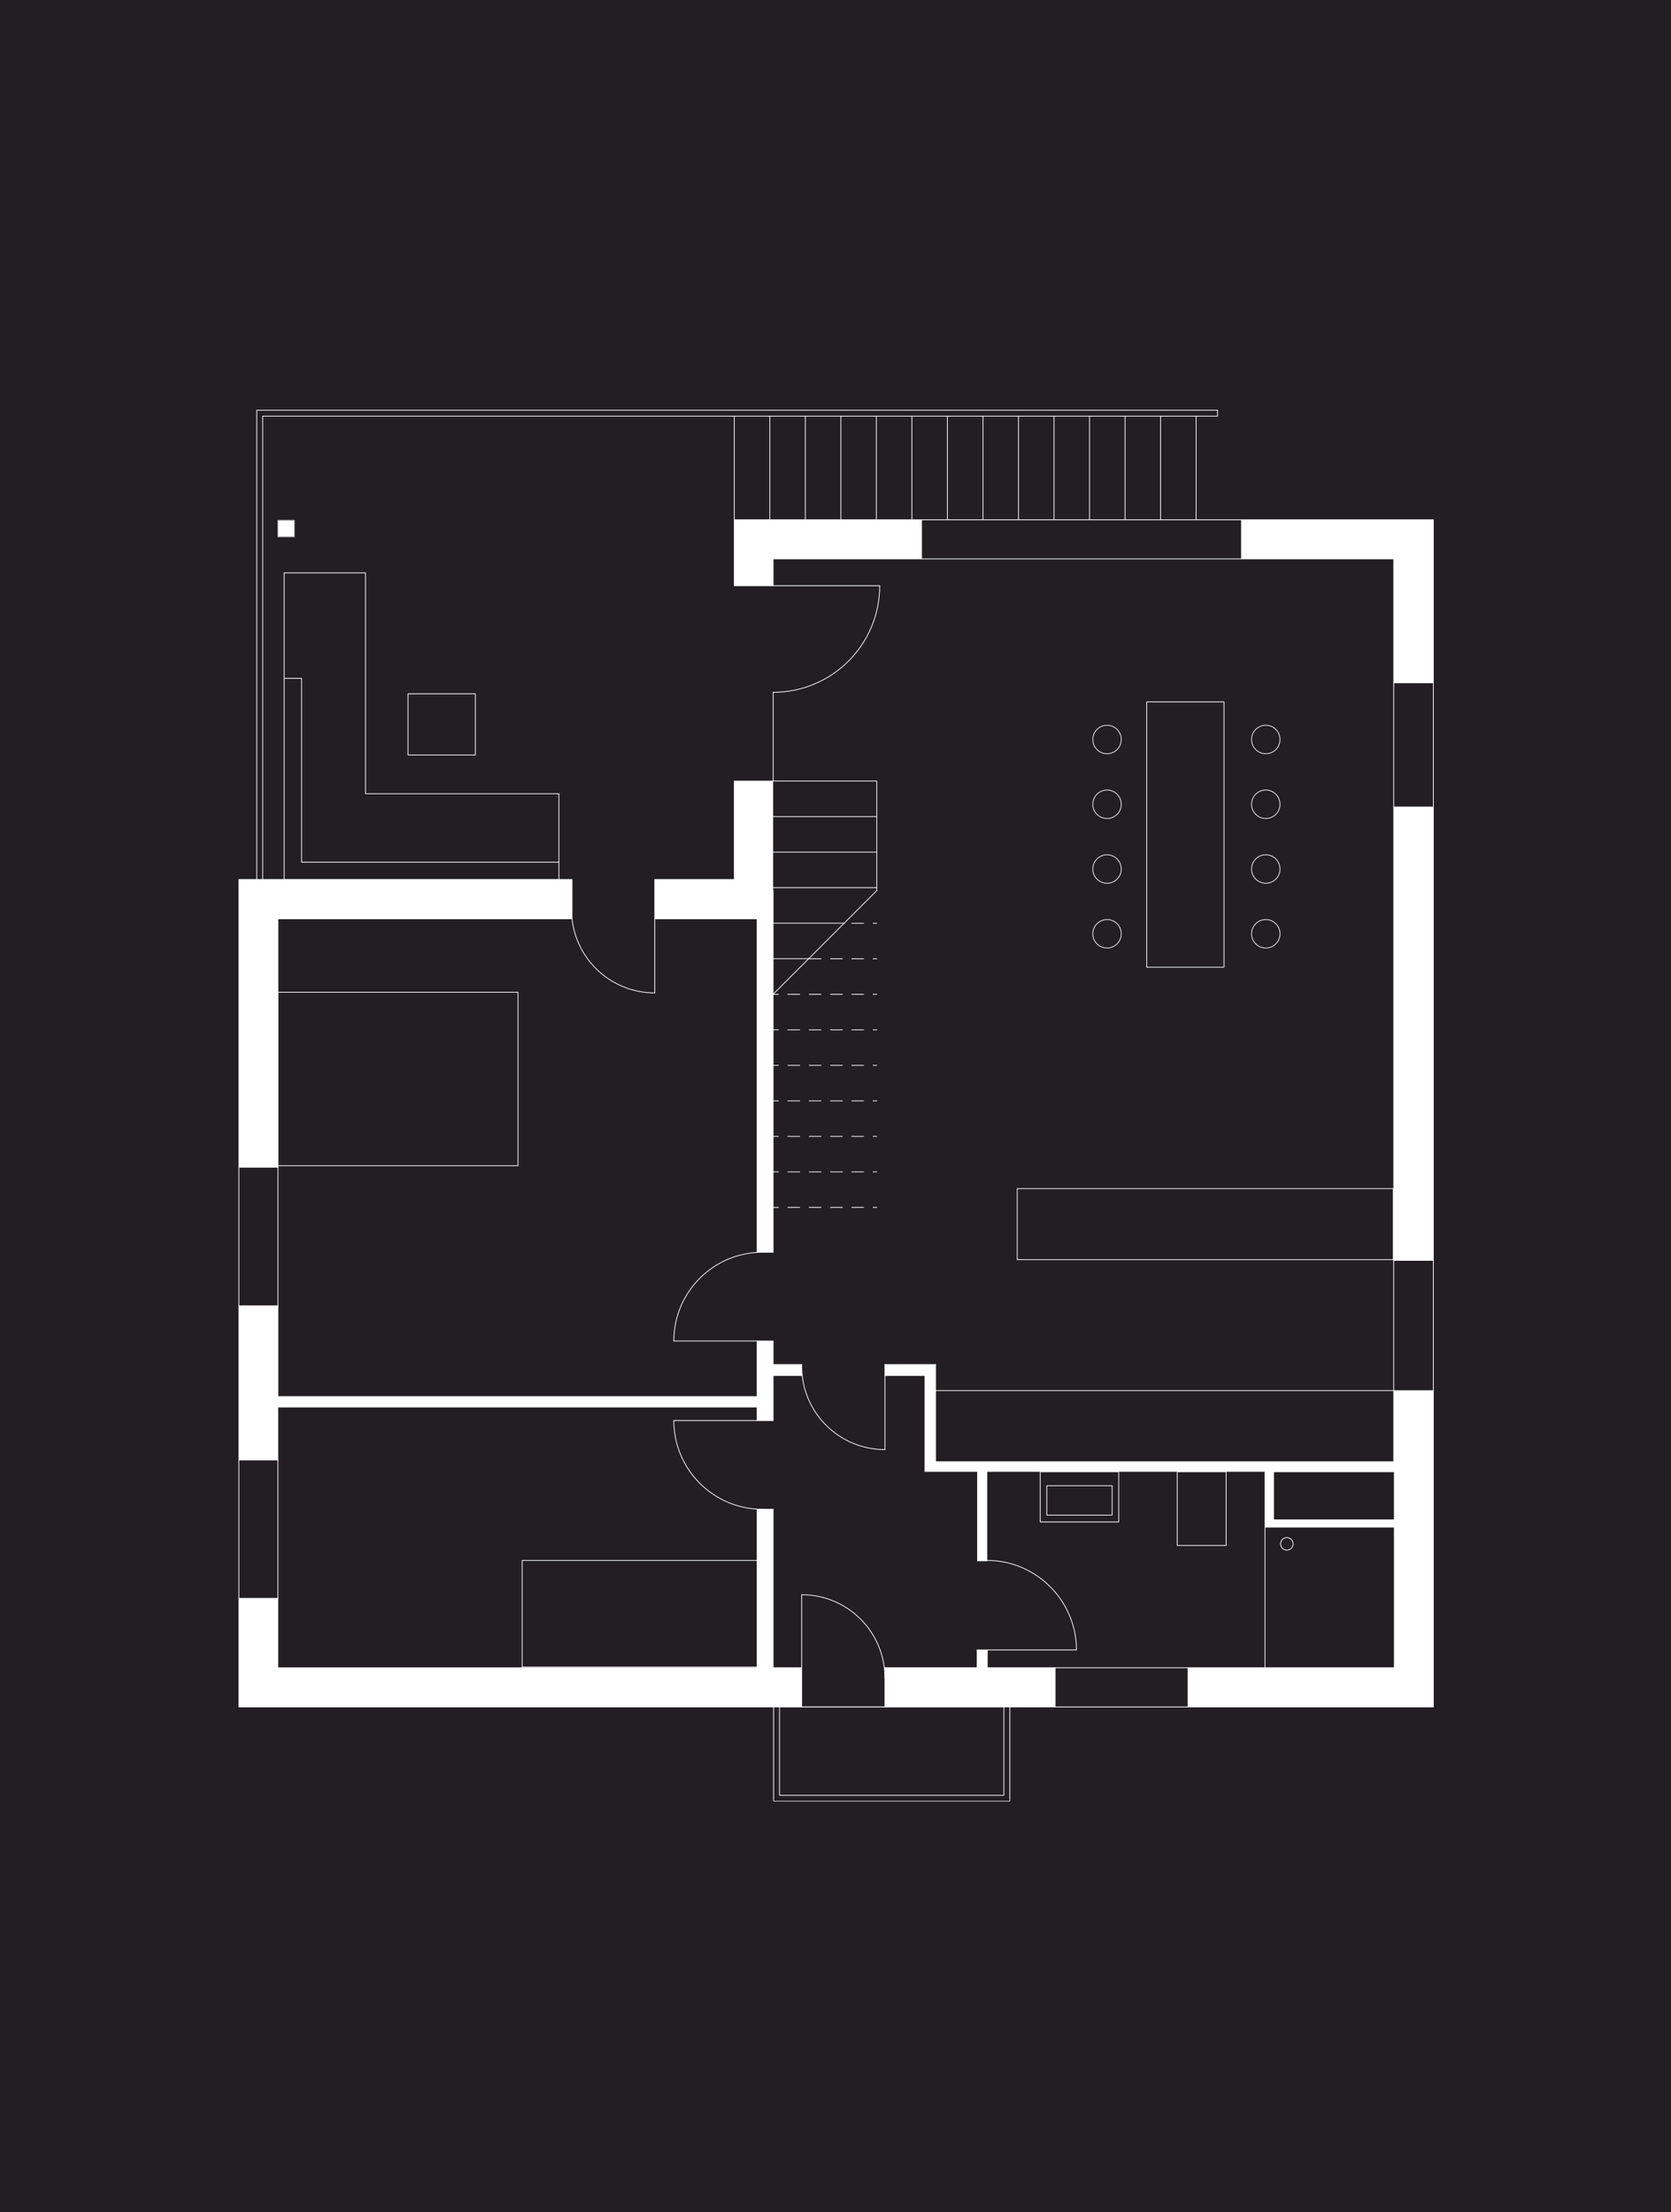 <?xml version="1.0" encoding="UTF-8"?>
<svg width="800px" height="1059px" viewBox="0 0 800 1059" version="1.1" xmlns="http://www.w3.org/2000/svg" xmlns:xlink="http://www.w3.org/1999/xlink">
    <title>Mitoshi-Obergeschoss-Grundriss-1</title>
    <defs>
        <polyline id="path-1" points="0 666.597 572.6 666.597 572.6 0 0 0"></polyline>
    </defs>
    <g id="Projekte-Img" stroke="none" stroke-width="1" fill="none" fill-rule="evenodd">
        <g id="An-der-Donau-XL-" transform="translate(0, -3450)">
            <g id="Mitoshi-Obergeschoss-Grundriss-1" transform="translate(0, 3450)">
                <rect id="Bg" fill="#221E21" x="0" y="0" width="800" height="1059"></rect>
                <g id="Mitoshi-Erdgeschoss-1" transform="translate(114, 196)">
                    <polygon id="Fill-1" fill="#FFFFFF" points="0.369 225.035 0.369 362.76 19.069 362.76 19.069 243.831 159.858 243.831 159.858 225.035"></polygon>
                    <polygon id="Fill-2" fill="#FFFFFF" points="0.369 429.084 0.369 502.883 19.033 502.883 19.033 477.561 248.485 477.561 248.485 484.019 256.143 484.019 256.143 462.449 269.817 462.449 269.817 457.187 256.143 457.187 256.143 445.929 248.479 445.929 248.479 472.543 19.069 472.543 19.069 429.084"></polygon>
                    <polygon id="Fill-3" fill="#FFFFFF" points="248.485 602.37 19.032 602.37 19.032 569.126 0.368 569.126 0.368 621.108 269.819 621.108 269.819 602.348 256.143 602.348 256.143 526.497 251.305 526.497 248.485 526.265"></polygon>
                    <polygon id="Fill-4" fill="#FFFFFF" points="391.167 621.109 391.167 602.351 358.661 602.351 358.661 593.825 353.823 593.825 353.823 602.349 309.671 602.349 309.671 621.109"></polygon>
                    <polygon id="Fill-5" fill="#FFFFFF" points="553.246 407.337 572.232 407.337 572.232 190.301 553.246 190.301"></polygon>
                    <path d="M309.672,457.187 L309.672,462.451 L328.648,462.451 L328.648,508.54 L353.821,508.54 L353.821,551.348 L358.661,551.348 L358.661,508.532 L491.612,508.532 L491.612,535.064 L553.53,535.064 L553.53,602.352 L454.765,602.352 L454.765,621.108 L572.232,621.108 L572.232,469.699 L553.246,469.699 L553.246,503.714 L333.923,503.714 L333.923,457.187 L309.672,457.187 Z M495.746,531.542 L553.53,531.542 L553.53,508.532 L495.746,508.532 L495.746,531.542 Z" id="Fill-6" fill="#FFFFFF"></path>
                    <polygon id="Fill-7" fill="#FFFFFF" points="237.54 52.809 237.54 84.385 256.143 84.385 256.143 71.521 327.199 71.521 327.199 52.809"></polygon>
                    <polygon id="Fill-8" fill="#FFFFFF" points="480.354 52.809 480.354 71.521 553.245 71.521 553.245 130.886 572.233 130.886 572.233 52.809"></polygon>
                    <polygon id="Fill-9" fill="#FFFFFF" points="248.479 243.831 248.479 403.608 251.305 403.452 256.143 403.452 256.143 177.893 237.54 177.893 237.54 225.035 199.47 225.035 199.47 243.831"></polygon>
                    <g id="Group-59">
                        <path d="M468.898,0.368 L8.929,0.368 M468.898,3.202 L11.763,3.202 M8.929,0.368 L8.929,225.132 M11.763,3.202 L11.763,225.132 M237.539,52.809 L572.233,52.809 L572.233,621.109 M0.369,621.109 L0.369,225.034 M0.369,362.759 L19.175,362.759 M333.922,457.187 L333.922,503.714 L553.247,503.714 L553.247,71.521 M309.671,602.35 L309.671,621.109" id="Stroke-10" stroke="#FFFFFF" stroke-width="0.368" stroke-linecap="round" stroke-linejoin="round"></path>
                        <path d="M309.671,607.246 C309.671,585.236 291.83,567.394 269.82,567.394 L269.82,621.108" id="Stroke-12" stroke="#FFFFFF" stroke-width="0.368" stroke-linecap="round" stroke-linejoin="round"></path>
                        <path d="M353.822,593.826 L401.374,593.826 C401.374,570.366 382.122,550.979 358.662,550.979 M391.166,602.352 L391.166,621.109 L391.166,602.352 Z M454.764,602.352 L454.764,621.109 L454.764,602.352 Z M0.369,429.083 L19.175,429.083 L0.369,429.083 Z M0.369,502.884 L19.175,502.884 L0.369,502.884 Z M0.369,569.126 L19.175,569.126 L0.369,569.126 Z M553.247,130.887 L572.233,130.887 L553.247,130.887 Z M553.247,190.3 L572.233,190.3 L553.247,190.3 Z M327.201,52.809 L327.201,71.521 L327.201,52.809 Z M480.353,52.809 L480.353,71.521 L480.353,52.809 Z M254.547,3.202 L254.547,52.809 L254.547,3.202 Z M271.555,3.202 L271.555,52.809 L271.555,3.202 Z M288.563,3.202 L288.563,52.809 L288.563,3.202 Z M305.571,3.202 L305.571,52.809 L305.571,3.202 Z M322.579,3.202 L322.579,52.809 L322.579,3.202 Z M339.586,3.202 L339.586,52.809 L339.586,3.202 Z M356.594,3.202 L356.594,52.809 L356.594,3.202 Z M373.602,3.202 L373.602,52.809 L373.602,3.202 Z M390.61,3.202 L390.61,52.809 L390.61,3.202 Z M407.618,3.202 L407.618,52.809 L407.618,3.202 Z M424.626,3.202 L424.626,52.809 L424.626,3.202 Z M441.632,3.202 L441.632,52.809 L441.632,3.202 Z M458.64,3.202 L458.64,52.809 L458.64,3.202 Z M256.145,177.893 L237.539,177.893 L256.145,177.893 Z M259.203,621.109 L259.203,663.395 L366.614,663.395 L366.614,621.109 L259.203,621.109 Z M495.747,531.542 L553.533,531.542 L553.533,508.534 L495.747,508.534 L495.747,531.542 Z M491.613,535.066 L491.613,602.352 L491.613,535.066 Z" id="Stroke-16" stroke="#FFFFFF" stroke-width="0.368" stroke-linecap="round" stroke-linejoin="round"></path>
                        <path d="M502.338,546.041 C503.996,545.893 505.218,544.431 505.072,542.773 M505.072,542.773 C504.924,541.117 503.462,539.893 501.804,540.041 M501.804,540.041 C500.148,540.187 498.924,541.651 499.07,543.307 M499.07,543.307 C499.218,544.965 500.68,546.189 502.338,546.041" id="Stroke-18" stroke="#FFFFFF" stroke-width="0.368" stroke-linecap="round" stroke-linejoin="round"></path>
                        <mask id="mask-2" fill="white">
                            <use xlink:href="#path-1"></use>
                        </mask>
                        <g id="Clip-21"></g>
                        <path d="M449.603,543.802 L473.023,543.802 L473.023,508.534 L449.603,508.534 L449.603,543.802 Z M384.009,532.552 L421.597,532.552 L421.597,508.534 L384.009,508.534 L384.009,532.552 Z M387.173,529.282 L418.431,529.282 L418.431,515.2 L387.173,515.2 L387.173,529.282 Z M333.922,469.699 L553.246,469.699 L333.922,469.699 Z M256.144,602.35 L269.818,602.35 L256.144,602.35 Z M309.37,602.35 L353.822,602.35 L309.37,602.35 Z M256.368,621.11 L256.368,666.229 L369.449,666.229 L369.449,621.11 L256.368,621.11 Z M572.232,621.11 L309.672,621.11 L572.232,621.11 Z M269.818,621.11 L0.368,621.11 L269.818,621.11 Z M353.822,602.35 L353.822,593.826 L353.822,602.35 Z M358.662,593.826 L358.662,602.352 L358.662,593.826 Z M256.144,84.383 L237.54,84.383 L256.144,84.383 Z M553.246,71.522 L256.144,71.522 L553.246,71.522 Z M237.54,225.034 L237.54,177.893 L237.54,225.034 Z M237.54,84.383 L237.54,3.202 L237.54,84.383 Z M256.144,71.522 L256.144,84.383 L256.144,71.522 Z M309.672,457.187 L333.922,457.187 L309.672,457.187 Z M256.144,457.187 L269.818,457.187 L256.144,457.187 Z M328.648,462.451 L309.672,462.451 L328.648,462.451 Z M269.818,462.451 L256.144,462.451 L269.818,462.451 Z M251.304,526.496 L256.144,526.496 L251.304,526.496 Z" id="Stroke-20" stroke="#FFFFFF" stroke-width="0.368" stroke-linecap="round" stroke-linejoin="round" mask="url(#mask-2)"></path>
                        <path d="M208.593,484.02 C208.593,507.48 227.611,526.498 251.071,526.498 M251.071,526.498 C251.149,526.498 251.227,526.498 251.305,526.498" id="Stroke-22" stroke="#FFFFFF" stroke-width="0.368" stroke-linecap="round" stroke-linejoin="round" mask="url(#mask-2)"></path>
                        <path d="M256.144,484.02 L208.592,484.02 M19.031,602.369 L248.484,602.369 L248.484,526.42 M248.484,484.02 L248.484,477.562 L19.031,477.562 L19.031,602.369 M256.144,462.228 L256.144,484.02 M256.144,526.498 L256.144,602.349" id="Stroke-23" stroke="#FFFFFF" stroke-width="0.368" stroke-linecap="round" stroke-linejoin="round" mask="url(#mask-2)"></path>
                        <path d="M269.819,458.074 C269.819,480.084 287.661,497.926 309.671,497.926" id="Stroke-24" stroke="#FFFFFF" stroke-width="0.368" stroke-linecap="round" stroke-linejoin="round" mask="url(#mask-2)"></path>
                        <path d="M309.671,497.926 L309.671,457.187 M269.82,462.451 L269.82,457.187 M251.306,403.453 L256.144,403.453" id="Stroke-25" stroke="#FFFFFF" stroke-width="0.368" stroke-linecap="round" stroke-linejoin="round" mask="url(#mask-2)"></path>
                        <path d="M251.305,403.452 C227.845,403.322 208.723,422.236 208.593,445.696 M208.593,445.696 C208.593,445.774 208.593,445.852 208.593,445.93" id="Stroke-26" stroke="#FFFFFF" stroke-width="0.368" stroke-linecap="round" stroke-linejoin="round" mask="url(#mask-2)"></path>
                        <path d="M256.144,445.929 L208.593,445.929 M19.07,472.541 L248.48,472.541 L248.48,445.929 M256.144,445.929 L256.144,457.185 M199.471,279.307 L199.471,225.035" id="Stroke-27" stroke="#FFFFFF" stroke-width="0.368" stroke-linecap="round" stroke-linejoin="round" mask="url(#mask-2)"></path>
                        <path d="M159.859,243.831 C162.091,264.025 179.155,279.307 199.471,279.307" id="Stroke-28" stroke="#FFFFFF" stroke-width="0.368" stroke-linecap="round" stroke-linejoin="round" mask="url(#mask-2)"></path>
                        <path d="M159.859,243.831 L159.859,225.035 M0.369,225.035 L159.859,225.035 M199.471,225.035 L237.539,225.035 M248.479,403.53 L248.479,243.831 L199.471,243.831 M159.859,243.831 L19.068,243.831 L19.068,472.541 M256.145,228.915 L305.75,228.915 M256.145,211.907 L305.75,211.907 M256.145,194.899 L305.75,194.899 M256.145,177.893 L305.75,177.893 M256.145,279.939 L256.145,403.452 M256.145,262.931 L273.153,262.931 M256.145,245.923 L290.161,245.923 M305.75,177.893 L305.75,230.333 M256.145,230.333 L256.145,279.939" id="Stroke-29" stroke="#FFFFFF" stroke-width="0.368" stroke-linecap="round" stroke-linejoin="round" mask="url(#mask-2)"></path>
                        <g id="Group" transform="translate(256.145, 380.986)" stroke="#FFFFFF" stroke-linecap="round" stroke-linejoin="round" stroke-width="0.368">
                            <line x1="0" y1="1" x2="2.516" y2="1" id="Path"></line>
                            <polyline id="Path" points="7.05 1 9.752 1 12.72 1"></polyline>
                            <line x1="17.256" y1="1" x2="22.924" y2="1" id="Path"></line>
                            <line x1="27.46" y1="1" x2="33.13" y2="1" id="Path"></line>
                            <line x1="37.666" y1="1" x2="43.334" y2="1" id="Path"></line>
                            <line x1="47.87" y1="1" x2="49.606" y2="1" id="Path"></line>
                        </g>
                        <g id="Group-Copy" transform="translate(256.145, 362.986)" stroke="#FFFFFF" stroke-linecap="round" stroke-linejoin="round" stroke-width="0.368">
                            <line x1="0" y1="2" x2="2.516" y2="2" id="Path"></line>
                            <polyline id="Path" points="7.05 2 9.752 2 12.72 2"></polyline>
                            <line x1="17.256" y1="2" x2="22.924" y2="2" id="Path"></line>
                            <line x1="27.46" y1="2" x2="33.13" y2="2" id="Path"></line>
                            <line x1="37.666" y1="2" x2="43.334" y2="2" id="Path"></line>
                            <line x1="47.87" y1="2" x2="49.606" y2="2" id="Path"></line>
                        </g>
                        <g id="Group-Copy-2" transform="translate(256.145, 346.986)" stroke="#FFFFFF" stroke-linecap="round" stroke-linejoin="round" stroke-width="0.368">
                            <line x1="0" y1="1" x2="2.516" y2="1" id="Path"></line>
                            <polyline id="Path" points="7.05 1 9.752 1 12.72 1"></polyline>
                            <line x1="17.256" y1="1" x2="22.924" y2="1" id="Path"></line>
                            <line x1="27.46" y1="1" x2="33.13" y2="1" id="Path"></line>
                            <line x1="37.666" y1="1" x2="43.334" y2="1" id="Path"></line>
                            <line x1="47.87" y1="1" x2="49.606" y2="1" id="Path"></line>
                        </g>
                        <g id="Group-Copy-3" transform="translate(256.145, 328.986)" stroke="#FFFFFF" stroke-linecap="round" stroke-linejoin="round" stroke-width="0.368">
                            <line x1="0" y1="2" x2="2.516" y2="2" id="Path"></line>
                            <polyline id="Path" points="7.05 2 9.752 2 12.72 2"></polyline>
                            <line x1="17.256" y1="2" x2="22.924" y2="2" id="Path"></line>
                            <line x1="27.46" y1="2" x2="33.13" y2="2" id="Path"></line>
                            <line x1="37.666" y1="2" x2="43.334" y2="2" id="Path"></line>
                            <line x1="47.87" y1="2" x2="49.606" y2="2" id="Path"></line>
                        </g>
                        <g id="Group-Copy-4" transform="translate(256.145, 312.986)" stroke="#FFFFFF" stroke-linecap="round" stroke-linejoin="round" stroke-width="0.368">
                            <line x1="0" y1="1" x2="2.516" y2="1" id="Path"></line>
                            <polyline id="Path" points="7.05 1 9.752 1 12.72 1"></polyline>
                            <line x1="17.256" y1="1" x2="22.924" y2="1" id="Path"></line>
                            <line x1="27.46" y1="1" x2="33.13" y2="1" id="Path"></line>
                            <line x1="37.666" y1="1" x2="43.334" y2="1" id="Path"></line>
                            <line x1="47.87" y1="1" x2="49.606" y2="1" id="Path"></line>
                        </g>
                        <g id="Group-Copy-5" transform="translate(256.145, 294.987)" stroke="#FFFFFF" stroke-linecap="round" stroke-linejoin="round" stroke-width="0.368">
                            <line x1="0" y1="2" x2="2.516" y2="2" id="Path"></line>
                            <polyline id="Path" points="7.05 2 9.752 2 12.72 2"></polyline>
                            <line x1="17.256" y1="2" x2="22.924" y2="2" id="Path"></line>
                            <line x1="27.46" y1="2" x2="33.13" y2="2" id="Path"></line>
                            <line x1="37.666" y1="2" x2="43.334" y2="2" id="Path"></line>
                            <line x1="47.87" y1="2" x2="49.606" y2="2" id="Path"></line>
                        </g>
                        <g id="Group-Copy-6" transform="translate(256.145, 278.987)" stroke="#FFFFFF" stroke-linecap="round" stroke-linejoin="round" stroke-width="0.368">
                            <line x1="0" y1="1" x2="2.516" y2="1" id="Path"></line>
                            <polyline id="Path" points="7.05 1 9.752 1 12.72 1"></polyline>
                            <line x1="17.256" y1="1" x2="22.924" y2="1" id="Path"></line>
                            <line x1="27.46" y1="1" x2="33.13" y2="1" id="Path"></line>
                            <line x1="37.666" y1="1" x2="43.334" y2="1" id="Path"></line>
                            <line x1="47.87" y1="1" x2="49.606" y2="1" id="Path"></line>
                        </g>
                        <g id="Group-Copy-7" transform="translate(273.401, 260.987)" stroke="#FFFFFF" stroke-linecap="round" stroke-linejoin="round" stroke-width="0.368">
                            <line x1="0" y1="2" x2="5.668" y2="2" id="Path"></line>
                            <line x1="10.204" y1="2" x2="15.874" y2="2" id="Path"></line>
                            <line x1="20.41" y1="2" x2="26.078" y2="2" id="Path"></line>
                            <line x1="30.614" y1="2" x2="32.35" y2="2" id="Path"></line>
                        </g>
                        <g id="Group-Copy-8" transform="translate(293.811, 244.987)" stroke="#FFFFFF" stroke-linecap="round" stroke-linejoin="round" stroke-width="0.368">
                            <line x1="0" y1="1" x2="5.668" y2="1" id="Path"></line>
                            <line x1="10.204" y1="1" x2="11.94" y2="1" id="Path"></line>
                        </g>
                        <path d="M491.613,508.534 L491.613,535.066 L491.613,508.534 Z M491.613,535.066 L553.531,535.066 L491.613,535.066 Z M358.662,602.351 L553.531,602.351 L553.531,535.066 M468.897,0.368 L468.897,3.202 L468.897,0.368 Z M553.247,407.337 L572.232,407.337 L553.247,407.337 Z M553.247,469.698 L572.232,469.698 L553.247,469.698 Z M553,373 L553,407 L373,407 L373,373 L553,373 Z M472,140 L472,267 L435,267 L435,140 L472,140 Z" id="Stroke-47" stroke="#FFFFFF" stroke-width="0.368" stroke-linecap="round" stroke-linejoin="round"></path>
                        <circle id="Oval" stroke="#F2F2F2" stroke-width="0.37" cx="492" cy="158" r="6.815"></circle>
                        <circle id="Oval-Copy-4" stroke="#F2F2F2" stroke-width="0.37" cx="416" cy="158" r="6.815"></circle>
                        <circle id="Oval-Copy" stroke="#F2F2F2" stroke-width="0.37" cx="492" cy="189" r="6.815"></circle>
                        <circle id="Oval-Copy-5" stroke="#F2F2F2" stroke-width="0.37" cx="416" cy="189" r="6.815"></circle>
                        <circle id="Oval-Copy-2" stroke="#F2F2F2" stroke-width="0.37" cx="492" cy="220" r="6.815"></circle>
                        <circle id="Oval-Copy-6" stroke="#F2F2F2" stroke-width="0.37" cx="416" cy="220" r="6.815"></circle>
                        <circle id="Oval-Copy-3" stroke="#F2F2F2" stroke-width="0.37" cx="492" cy="251" r="6.815"></circle>
                        <circle id="Oval-Copy-7" stroke="#F2F2F2" stroke-width="0.37" cx="416" cy="251" r="6.815"></circle>
                        <path d="M81.343,165.415 L113.573,165.415 L113.573,136.115 L81.343,136.115 L81.343,165.415 Z M22.028,128.715 L30.386,128.715 L30.386,216.692 L153.585,216.692 M22.04,225.034 L22.04,78.241 L60.988,78.241 L60.988,183.955 L153.585,183.955 L153.585,225.034 L22.04,225.034 Z M19,362 L134,362 L134,279 L19,279 L19,362 Z M136,602 L249,602 L249,551 L136,551 L136,602 Z M256.144,279.938 L305.752,230.332 L256.144,279.938 Z M256.144,84.383 L307.168,84.383 L256.144,84.383 Z" id="Stroke-56" stroke="#FFFFFF" stroke-width="0.368" stroke-linejoin="round"></path>
                        <path d="M256.144,135.407 C284.324,135.407 307.168,112.564 307.168,84.384" id="Stroke-57" stroke="#FFFFFF" stroke-width="0.368" stroke-linecap="round" stroke-linejoin="round"></path>
                        <line x1="256.144" y1="135.407" x2="256.144" y2="177.893" id="Stroke-58" stroke="#FFFFFF" stroke-width="0.368" stroke-linecap="round" stroke-linejoin="round"></line>
                    </g>
                    <rect id="Rectangle" stroke="#979797" stroke-width="0.37" fill="#FFFFFF" x="19" y="53" width="8" height="8"></rect>
                </g>
            </g>
        </g>
    </g>
</svg>